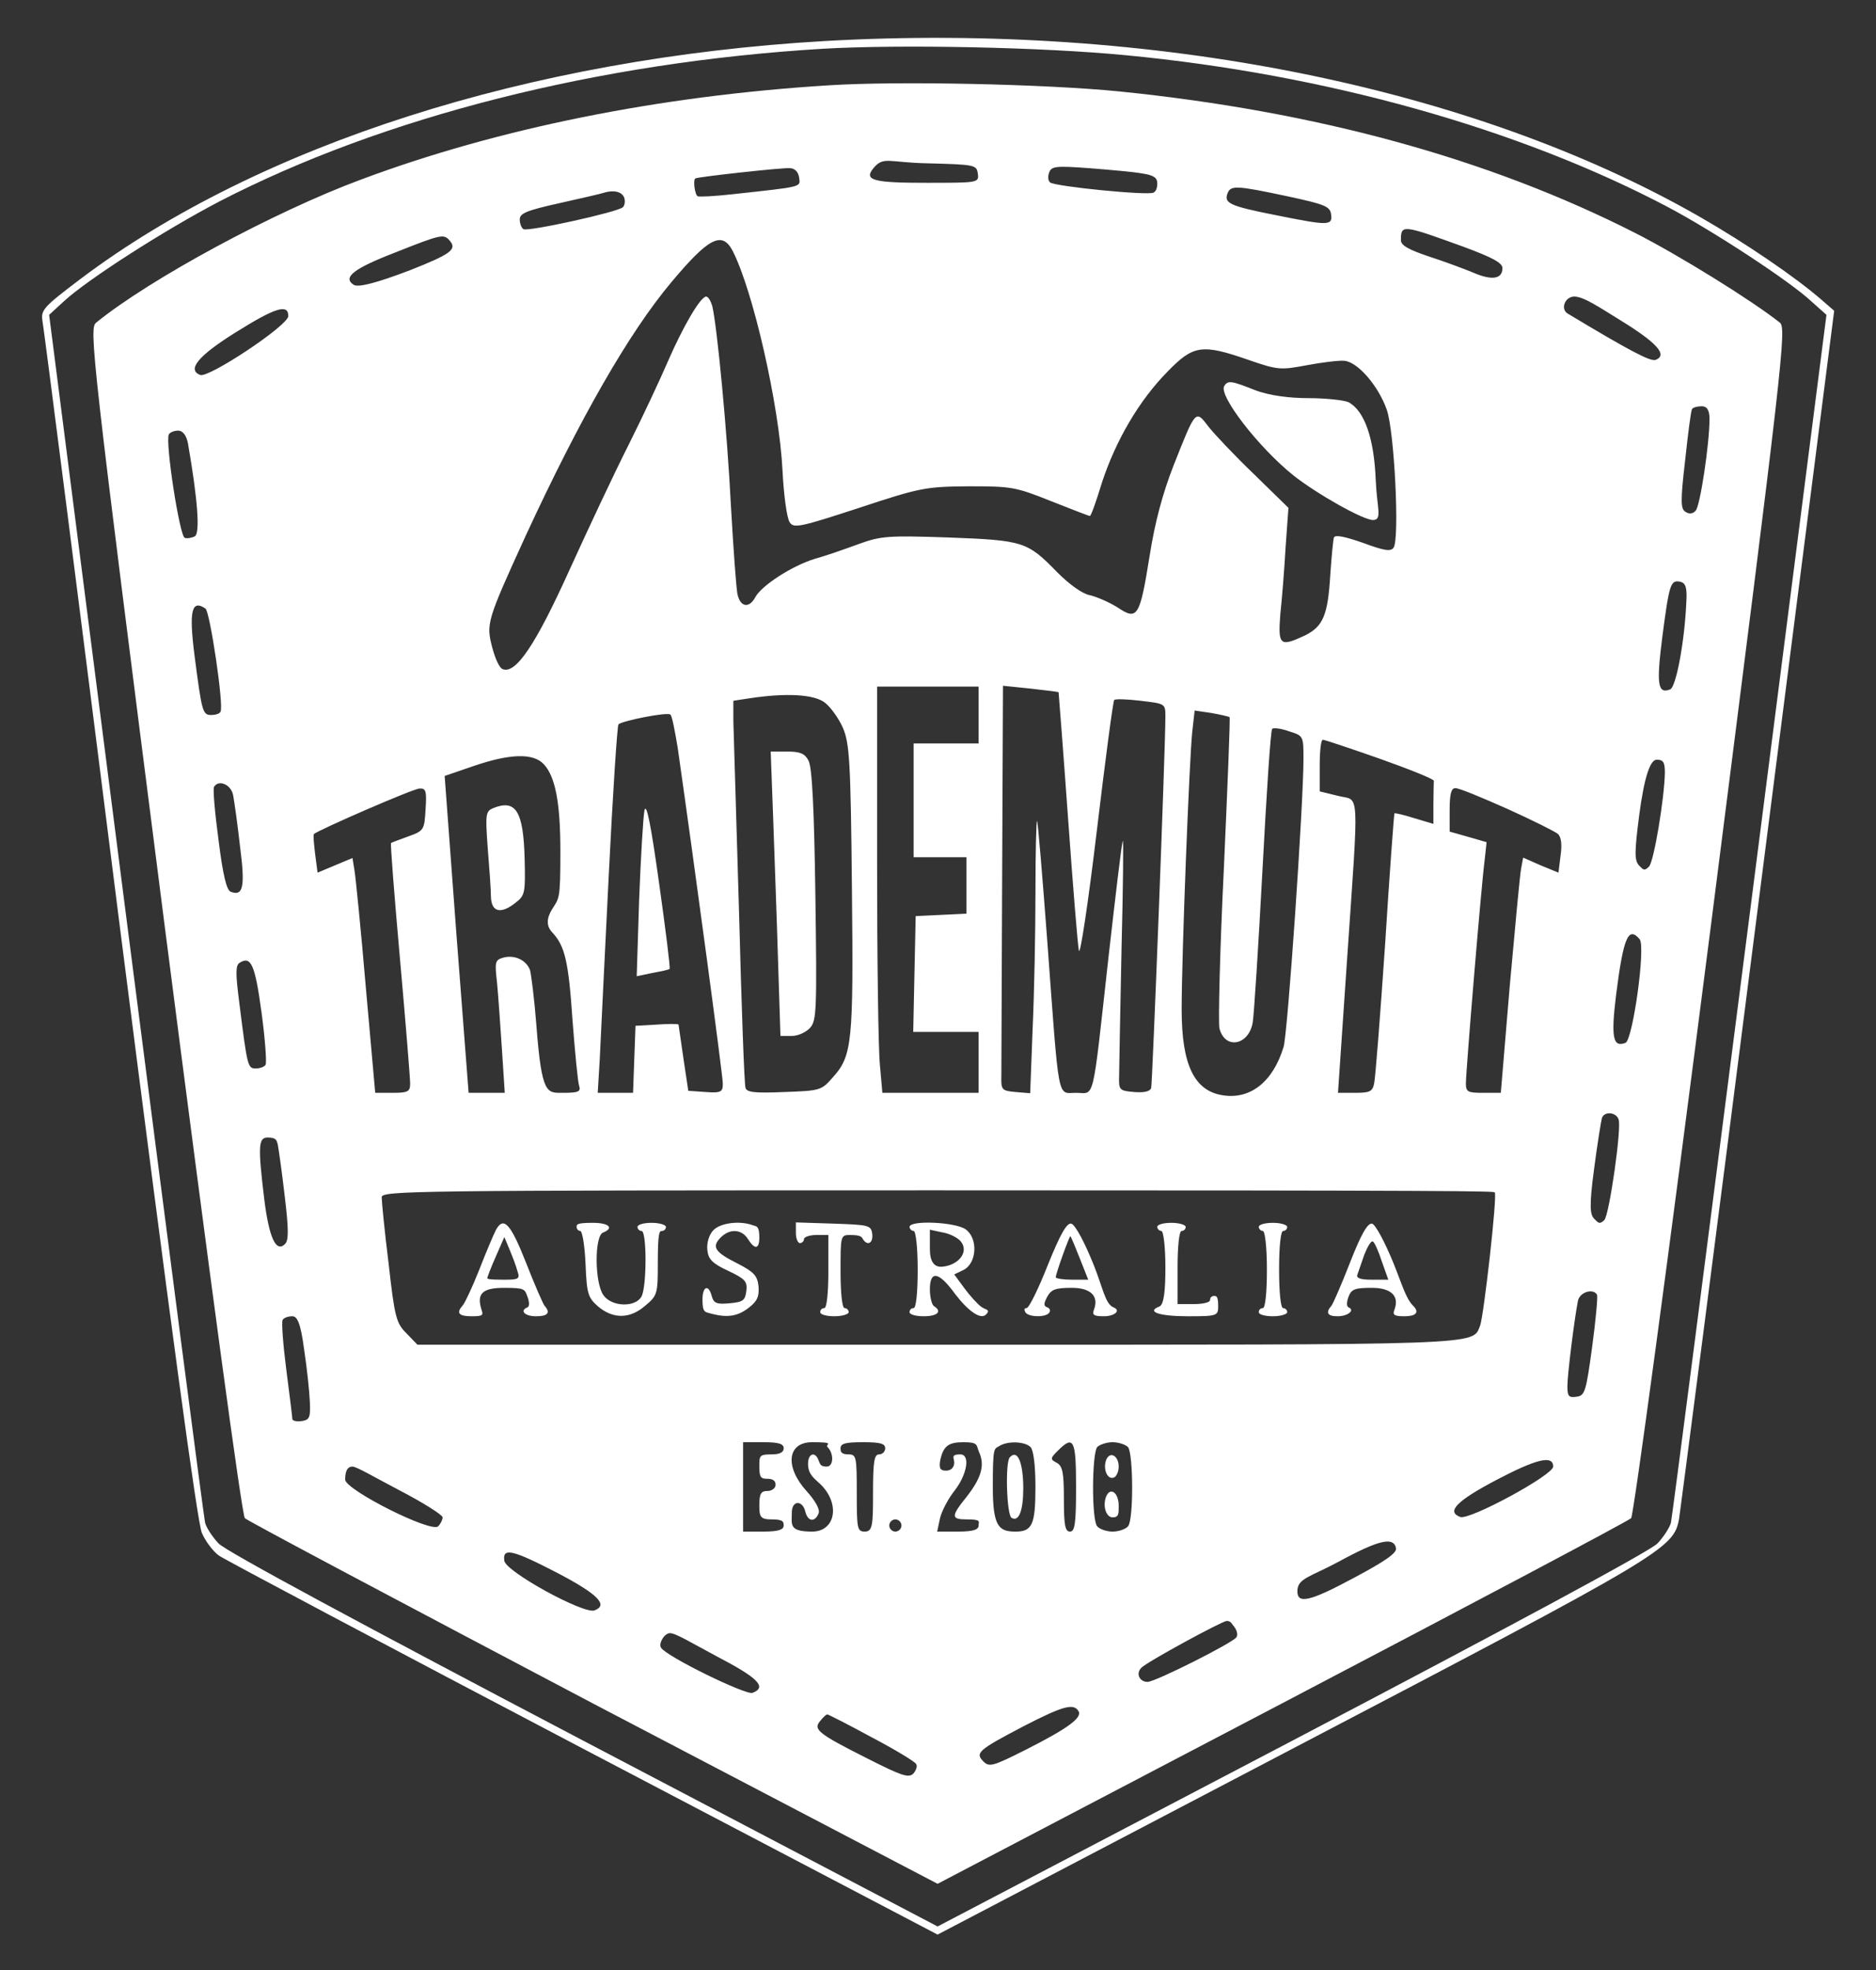 <svg xmlns="http://www.w3.org/2000/svg" viewBox="0 0 462 485"><rect x="0" y="0" width="462" height="485" fill="#333333" stroke="none"/><path fill="#fff" d="M203.1 10.1C130.5 14.3 63.8 35.6 19.9 68.6c-9.5 7.2-9.9 7.7-9.4 10.7s8.9 68.7 19 148.7C42 326 48.6 374.7 49.7 377.3c.9 2.1 2.8 4.6 4.2 5.6s41.8 22.4 89.8 47.6l87.2 45.7 87.3-45.7c92-48.1 93.9-49.3 95.3-56.6.3-1.9 9.1-69.6 19.4-150.4l18.8-147-3.1-2.7c-6.6-5.7-18.6-13.9-30.3-20.6-55.9-31.9-134.6-47.7-215.2-43.1m74.2 3.5c49.3 4.7 97 18.1 133.7 37.5 11.1 5.9 29.9 18.2 35.1 23.1l3.7 3.3L430.9 225c-10.4 81.1-19.1 148.5-19.4 149.8-.3 1.2-1.8 3.5-3.3 5.1-1.6 1.8-36.4 20.5-90 48.6l-87.3 45.7-87.2-45.7c-54.3-28.5-88.2-46.7-89.9-48.6-1.5-1.6-3-3.9-3.3-5.1-.3-1.3-9.1-68.7-19.5-149.8L12.1 77.5l3.7-3.4c5.9-5.4 24.8-17.5 38.2-24.5C94.2 28.8 147.4 15.3 202.7 12c19-1.1 54-.4 74.6 1.6"/><path fill="#fff" d="M204.1 21c-41.8 2.6-81.5 10.6-115.2 23.2C67.6 52.1 37 68.6 23.7 79.4c-1.8 1.4-1.3 6.5 16.7 147.3C52 317 59.6 373 60.3 373.7s39.4 21.2 85.9 45.7l84.7 44.3 84.8-44.4c46.6-24.4 85.3-44.9 86-45.6.6-.7 9-62.6 19.8-147.1C439.2 87.7 440 80.7 438.3 79.4c-6.8-5.4-24.7-16.5-35.5-22-36.2-18.4-78.7-30-127.2-34.9-18.1-1.8-54.3-2.6-71.5-1.5m36.7 21.7c.3 2.3.2 2.3-12.7 2.3s-15.5-.6-13-3.6 3.6-1.4 13.3-1.2c11.7.3 12.1.4 12.4 2.5m-44 1c.3 2.4 1.1 2.2-16.3 4.1-4.4.5-8.3.7-8.7.5-.7-.4-1.2-4.2-.5-4.4.9-.4 21.6-2.7 23.2-2.5 1.2 0 2.1.9 2.3 2.3m84.5-1c2.7.4 3.7 1 3.7 2.4s-.4 2-.9 2.3c-1.2.8-24.4-1.5-25.5-2.5-.5-.4-.6-1.5-.2-2.5.6-1.5 1.7-1.6 9.9-1 5 .4 10.9.9 13 1.3m35.7 5.6c9.3 2 10.5 2.5 10.8 4.4.4 2.9-.5 2.9-13.9.2-11.1-2.2-12.5-2.9-11.6-5.3.8-2 2-2 14.7.7m-163.3.3c.3.8.2 1.9-.3 2.4-1.2 1.2-23.5 6.1-24.5 5.4-.5-.3-.9-1.4-.9-2.4 0-1.5 1.7-2.2 9.8-4 5.3-1.2 10.2-2.3 10.7-2.5 2.5-.8 4.6-.4 5.2 1.1m206.6 12.1c7.3 2.7 9.7 4 9.7 5.3 0 2.7-2.6 3.1-7.2 1.1-2.4-1-7.3-2.8-11-4-5-1.7-6.8-2.7-6.8-4 0-3.9.4-3.8 15.3 1.6m-249.5-1.4c1.8 2.1.1 3.3-9.8 7.2q-12.3 4.7-13.9 3.6c-2.8-1.8 0-4 10.1-7.9 11.6-4.6 12.1-4.7 13.6-2.9m69.6 2.4c5.1 9.9 11.5 38.2 12.3 54 .3 6.2 1.1 12 1.8 12.9 1 1.5 2.7 1.1 17.1-3.6 15.1-5 16.4-5.2 26.9-5.3 10.4 0 11.5.1 20.2 3.6 5.1 2 9.4 3.7 9.7 3.7s1.6-3.7 3-8.3c3.4-10.3 9.1-20.1 16.1-27.2 6.4-6.6 8.5-6.9 20-2.9 7.2 2.5 7.9 2.5 14.3 1.3 3.7-.7 7.8-1.2 9.2-1.1 3.3.2 8.4 6.1 10.5 12 1.9 5.3 3.2 31.8 1.7 34-.7 1-2.2.8-7.6-1.2-4.6-1.6-6.8-2-7.1-1.3-.2.7-.6 4.8-.9 9.3-.6 9.9-1.8 12.6-6.2 14.8-6.2 2.9-6.7 2.5-6.1-5.2.4-3.7 1-11.1 1.3-16.5l.7-9.7-8.5-8.3c-4.7-4.5-9.7-9.8-11.2-11.7-3.2-4.2-3.1-4.3-8.6 9.6-2.7 6.9-4.6 14-5.9 22.3-2.4 15-3 15.9-7.9 12.6-2.1-1.3-5.1-2.6-6.8-3-1.8-.3-5-2.6-8-5.6-7.4-7.6-8.3-7.9-26.7-8.6-14.9-.5-16.7-.4-22.2 1.6s-8.2 2.9-11 3.7c-5.7 1.8-13 6.6-14.5 9.4s-3.7 2.5-4.4-.8c-.3-1.5-1-11.2-1.6-21.7-.9-18.1-3.4-44.2-4.6-49.2-.4-1.3-1-2.3-1.5-2.3-1.4 0-5.7 7.4-9.4 15.9-1.8 4.2-6.1 13.4-9.7 20.6-3.6 7.1-10.2 21.2-14.7 31.1-8.2 18.1-13.1 25.4-16.3 24.1-.8-.2-1.9-2.7-2.6-5.4-1.5-5.8-1.3-6.5 8.2-27.3 13.5-29.2 25.5-50.1 35.9-62.5 9.2-11 12.5-12.7 15.1-7.8M399 78.8c9.1 5.6 11.8 8.6 8.7 9.8-1.3.4-6.3-2.2-21.6-11.4-1.9-1.1-.7-4.2 1.6-4.2s6.1 2.6 11.3 5.8m-328-1c0 2.3-19.6 15.3-21.7 14.5-3.3-1.3-.5-4.7 8.6-10.4 9.9-6.2 13.1-7.2 13.1-4.1m350 25.3c0 6.1-2.3 21.4-3.4 22.6-.7.8-1.6.9-2.5.3-1.2-.7-1.3-2.5-.1-12.7.7-6.5 1.4-12.1 1.7-12.6.2-.4 1.3-.7 2.4-.7s1.9.7 1.9 3.1m-374.7 6.1c2.4 13.8 3 22 1.7 22.8-.7.4-1.9.6-2.5.4-1.3-.5-4.9-24-3.9-25.5.3-.5 1.3-.9 2.3-.9s2 1 2.4 3.2m369 38.8c-.4 9.7-2.5 21.1-4 21.7-3.1 1.2-3.4-1.3-1.9-13.1 1.7-12.9 2-13.9 4.4-13.4 1.3.3 1.7 1.4 1.5 4.8m-364.7 1.8c1.1.7 4.6 24.1 3.7 25.4-.2.5-1.3.8-2.3.8-2.1 0-2.3-.8-4.1-14.7-1.4-11-.7-13.8 2.7-11.5M241 176v7h-16v28h13v13.9l-6.2.3-6.3.3-.3 14.2-.3 14.3H241v15h-23.7l-.6-6.8c-.4-3.7-.7-26.2-.7-50V169h25zm19.7-5.6s1.1 13.8 2.3 30.6 2.4 31.6 2.7 33 2.3-11.8 4.4-29.4c2.1-17.5 4-32 4.3-32.3s3.2-.2 6.5.2c6 .7 6.1.7 6.1 3.8 0 8.1-3.2 90.4-3.5 91.5-.3.9-1.8 1.2-4.2 1-3.6-.3-3.8-.5-3.7-3.8 0-1.9.3-16.1.6-31.5.4-15.4.5-27.3.3-26.5-.3.8-1.8 13.6-3.5 28.5-4.1 36.8-3.3 33.5-8 33.5s-4.1 3.1-7.1-37.5c-1.2-16-2.3-29.2-2.5-29.4s-.4 7.6-.4 17.5-.3 25-.7 33.7l-.6 15.8-3.6-.3c-3.4-.3-3.6-.5-3.5-4.1 0-2 .1-24.4.2-49.8l.2-46.1 6.8.7c3.7.4 6.8.8 6.9.9m-57.5 2.6c1.4 1.1 3.4 3.9 4.4 6.2 1.6 3.8 1.9 8.1 2.2 39.4.4 38.2.1 41.3-4.8 46.7-2.7 3.1-3.1 3.2-11.9 3.5-7 .3-9.2.1-9.5-1-.3-.7-1-20.2-1.6-43.3-.7-23.1-1.3-44.3-1.4-47v-5c-.1 0 3.9-.6 3.9-.6 9.1-1.4 16.1-1 18.7 1.1m-36.3 11.1c4.3 30.1 11.1 80.6 11.1 82.6s-.3 2.4-4.2 2.1l-4.3-.3-1.2-8c-.6-4.4-1.2-8.1-1.2-8.3-.1-.2-2.5-.2-5.3 0l-5.3.3-.3 8.2-.3 8.3h-8.7l.5-8.3c.2-4.5 1.2-24.7 2.2-45 1-20.2 2.1-37 2.4-37.4 1-.9 12.1-3.1 12.8-2.4.4.3 1.1 4 1.8 8.2m135.9-7.6c.2.2-.5 16.9-1.4 37.2-1 20.2-1.4 38-1.1 39.4 1.3 5.3 7.2 4.3 8.2-1.4.3-1.7 1.4-18.6 2.4-37.5 1-18.8 2-34.5 2.4-34.8.3-.3 2.2-.1 4.1.6 3.6 1.1 3.6 1.2 3.6 6.8 0 11.2-3.9 67.8-4.9 70.9-2.6 8.6-8.2 13-15 11.9-7-1.1-10.1-7.5-10.1-21.1s1.9-61.6 2.6-68.3l.6-5.3 4.1.6c2.3.4 4.3.9 4.5 1m37.1 10.3c7.3 2.6 13.3 5 13.2 5.4 0 .5-.1 3-.1 5.7v4.9l-4.7-1.4c-2.5-.8-4.7-1.3-4.9-1.2-.1.2-1.2 14.7-2.3 32.3-1.2 17.6-2.4 33-2.7 34.2-.4 2-1.1 2.3-4.7 2.3h-4.2l2.2-32.3c3-43.9 3.2-39.4-2.2-40.8l-4.5-1.1v-6.4c0-3.5.3-6.4.8-6.3.4 0 6.7 2.1 14.1 4.7m-206 1.3c2.9 3.1 4.1 9.6 4.1 21.6s-.3 11.3-2.1 14.2q-2 3.3 0 5.5c3.2 3.4 4.1 7 5.1 21.9.6 7.8 1.3 15 1.6 15.9.5 1.5-.1 1.8-4 1.8s-5.2.6-6.5-16.5c-.5-6.6-1.3-12.8-1.6-13.8-1-2.4-3.7-3.7-6.5-3-2.1.6-2.2 1-1.6 6.2.3 3.1.8 10.4 1.2 16.3l.7 10.8h-8.9l-3-39-2.9-39 7-2.4c9-3.1 14.8-3.3 17.4-.5m276.1 2.1c-.1 6.2-2.7 21.9-3.9 23.1s-1.4.8-2.5-.3c-1.1-1.3-1.1-3.2.1-12.5q1.8-13.5 4.3-13.5c1.6 0 2 .6 2 3.2m-352.6 5.5c.3 1.6 1.1 7.2 1.7 12.6 1.3 10 .8 12.4-2.3 11.2-1-.4-1.9-4-3-12.8-.9-6.7-1.4-12.5-1.1-13 1.1-1.9 4.2-.6 4.7 2m47.4 3.5c-.3 5.1-.4 5.3-4.3 6.7-2.2.8-4.1 1.5-4.2 1.6-.2.1.8 12.9 2.2 28.6 1.4 15.6 2.5 29.4 2.5 30.6 0 2-.5 2.3-4.3 2.3h-4.3l-2.3-25.8c-1.2-14.1-2.5-27.1-2.8-28.9l-.5-3.1-4.3 1.8-4.3 1.8-.6-4.6c-.3-2.5-.5-4.7-.3-4.9 1.1-1 24.5-11.2 26-11.2 1.6-.1 1.8.6 1.5 5.1m266.4-.1c6.2 2.8 11.8 5.6 12.5 6.2.8.8 1 2.7.6 5.4l-.5 4.1-4.4-1.8-4.3-1.9-.5 2.7c-.3 1.5-1.5 14.5-2.8 28.9l-2.2 26.3h-4.3c-3.8 0-4.3-.2-4.3-2.3 0-3.1 3.8-48.8 4.6-54.8l.5-4.6-4.5-1.3-4.6-1.3v-5.3c0-4 .4-5.4 1.4-5.4s6.5 2.3 12.8 5.1m32.6 32.1c1.5 1.9-1.7 24.8-3.5 25.5-3.1 1.2-3.6-1.3-2.3-11.9 1.8-14.1 3-16.9 5.8-13.6m-339.4 18c.9 6.6 1.3 12.4 1 12.9s-1.4.9-2.4.9c-2 0-2.1-.4-4.1-16.4-.9-7-.9-9 .1-9.6 2.8-1.8 3.8.4 5.4 12.2m334.2 26.3c.8 2.1-2.3 23.6-3.5 24.8s-1.5.7-2.5-.3-1.3-2.9 0-12.5c.8-6.1 1.7-11.6 1.9-12.3.6-1.7 3.4-1.5 4.1.3m-330.2 6.2c.2 1 1 6.6 1.7 12.6 1 8.3 1 11 .1 11.9q-3.3 3.3-5.1-10.8c-1.6-13.2-1.5-15.4.8-15.4s2.2.8 2.5 1.7m299.7 11.8c.7.6-2.7 30.4-3.6 32.8-2 4.9 2.5 4.7-134 4.7H102.8l-2.7-2.8c-2.5-2.5-2.9-3.8-4.4-17.2-1-8-1.7-15.3-1.7-16.3 0-1.6 7.2-1.7 136.8-1.7s137.1.2 137.3.5m25.2 25.2c.2.5-.3 6.2-1.2 12.8-1.5 11.1-1.8 12-3.8 12.3s-2.3-.1-2.3-2.7 1.7-16.4 2.6-20.9c.4-2.1 3.7-3.2 4.7-1.5M74.9 332.2c.7 4.6 1.3 10.3 1.4 12.8.2 4-.1 4.5-2 4.8-1.3.2-2.3-.1-2.3-.5s-.7-6-1.5-12.2-1.2-11.7-.9-12.2 1.3-.9 2.4-.9 2 1.3 2.9 8.2M193 356.5q0 1.5-3 1.5c-3 0-3 .3-3 3s.4 3 2 3 2 .7 2 1.5-.9 1.5-2 1.5c-1.6 0-2 .7-2 3.5s.2 3.5 3 3.5 3 .5 3 1.5-1.2 1.5-5 1.5h-5v-22h5c3.8 0 5 .4 5 1.5m10.8-.3c1.6 1.6 1.5 4.8-.2 4.8s-1.6-.7-2-1.5c-.8-2.3-2.6-1.8-2.6.8s1.4 3.5 3 5c5 4.8 3.8 11.7-2 11.7s-5-1.7-5-4.7 2.6-3.1 3.3-.3 2.5 2.6 3.3.5c.4-.9-.8-3.1-3-5.5-5.4-6-4.7-12 1.4-12s3.1.5 3.8 1.2m14.2.3c0 .8-.7 1.5-1.5 1.5-1.2 0-1.5 1.7-1.5 9.5s-.1 9.5-2 9.5-2-.7-2-9.5-.1-9.5-2-9.5-2-.7-2-1.5c0-1.2 1.3-1.5 5.5-1.5s5.5.3 5.5 1.5m23.1.9c1.5 3.2.6 6.4-3.1 11.1-3.8 4.7-3.8 5.5 0 5.5s3 .5 3 1.5-1.2 1.5-5.1 1.5h-5.1l.7-3.3c.4-1.7 2-4.8 3.6-6.8 3.1-4 3.9-8.9 1.4-8.9s-1.5.9-1.5 2-.7 2-2 2-1.9-.4-1.4-2.8c.8-3.3 2-4.2 5.7-4.2s3.1.7 3.8 2.4m12.7-1.2c.7.7 1.2 4.4 1.2 9.8 0 9.3-.8 11-4.9 11s-5.6-1.2-5.6-11 .3-9.3 1.5-10c2.1-1.4 6.4-1.2 7.8.2M265 366c0 9.1-.3 11-1.5 11s-1.5-1.6-1.5-8-.3-8.1-1.7-8.9c-1.7-.9-1.7-1.1.2-3 3.9-3.9 4.5-2.8 4.5 8.9m12.8-9.8c1.3 1.7 1.4 17.9 0 19.5-.6.7-2.3 1.3-3.8 1.3s-3.2-.6-3.8-1.3c-1.4-1.6-1.3-17.8 0-19.5.6-.6 2.3-1.2 3.8-1.2s3.2.6 3.8 1.2m104.7 4.8c0 2.1-20.7 13.3-22.9 12.4-3.5-1.3-.8-4 8.9-9.1 9.9-5.2 14-6.2 14-3.3m-284.4 5.7c6 3.1 10.9 6.2 10.9 6.8s-.5 1.6-1.1 2.2c-1.7 1.7-22.9-9-22.9-11.5s.8-3.2 1.8-3.2 5.4 2.6 11.3 5.7m123.9 8.8c0 .8-.7 1.5-1.5 1.5s-1.5-.7-1.5-1.5.7-1.5 1.5-1.5 1.5.7 1.5 1.5m121.8 5.6c.2 1.2-2.7 3.2-10.4 7.3-10.8 5.8-13.9 6.5-13.9 3.3s3.1-3.5 10-7.2c10.1-5.5 13.7-6.3 14.3-3.4m-206.3 6.2c9.7 5.1 12.4 7.8 8.9 9.1-2.6 1-21.8-9.5-22.2-12.2-.5-3.4 2.1-2.7 13.3 3.1M304 400.5c.6.8.9 1.9.5 2.5-.9 1.4-20 11-21.9 11s-3-2-1.5-3.5 19.9-11.5 21-11.5 1.2.7 1.9 1.5m-127.7 7.1c10.4 5.4 12.7 7.7 9 9.1-1.6.6-21.1-8.9-22.5-11.1-.7-1 .8-3.6 2.2-3.6s5.5 2.5 11.3 5.6m89.3 13.6c1 1.6-2.7 4.3-13 9.5-8.1 4.1-9 4.3-10.4 2.9-2.1-2.1-1.4-2.8 9.9-8.7 9.7-5 12.3-5.7 13.5-3.7m-51 6.4c5.7 3 10.7 6 11 6.6.4.5 0 1.6-.7 2.4-1.2 1.1-2.9.5-11.4-3.8-12.1-6.1-13.3-7.1-11.5-9.2.7-.9 1.5-1.6 1.7-1.6.3 0 5.2 2.5 10.9 5.6"/><path fill="#fff" d="M301.5 95c-1.5 2.3 8.5 15.2 17 22 5.8 4.6 17.2 11 19.6 11s1-2.8.7-9.8c-.4-10.4-2.8-17.1-6.7-19.2-1.1-.5-5.6-1-10-1s-9.5-.6-13.1-2c-5.8-2.3-6.6-2.4-7.5-1M190.4 201.2c.3 9 .9 24.7 1.2 35l.6 18.8h2.8c1.5 0 3.5-.9 4.5-2 1.6-1.8 1.7-4.2 1.3-32.7-.3-21.3-.8-31.5-1.7-33.1-.9-1.7-2-2.2-5.2-2.2h-4.1zm-31.7-1.7c-.3 1.6-.9 11.5-1.3 21.9l-.6 18.9 3.8-.8c2.2-.4 4.1-.8 4.3-1 .2-.3-1-9.8-2.6-21.2-2-14.3-3.1-19.9-3.6-17.8m-37.2-.6c-1.9.8-2 1.4-1.4 9.7.4 4.9.8 10.4.8 12.1.1 3.9 2.5 4.4 6.2 1.4 2.2-1.7 2.3-2.5 2.1-10.7-.3-11.8-2.2-14.7-7.7-12.5m.6 103.9c-.5 1-2.4 5.4-4.1 9.8-1.7 4.3-3.6 8.3-4.1 8.8-1.6 1.8-.9 2.6 2.2 2.6s2.9-.3 2.4-1.9c-1.1-3.7.4-5.1 5.6-5.1s5.1.3 5.8 2.2c.5 1.3.5 2.4 0 2.6-2 .8-.7 2.2 2.1 2.2s3.7-.8 2.1-2.6c-.4-.5-2.5-5.3-4.6-10.7-3.8-9.6-5.5-11.4-7.4-7.9m5.3 10c.7 2 .4 2.2-3.3 2.2s-4.1-.2-4.1-.4.9-2.6 2.1-5.3l2.1-4.8 1.3 3.1c.7 1.7 1.6 4 1.9 5.2M142 302c0 .5.4 1 .9 1s1.1 3.6 1.3 8.1c.3 7.4.6 8.3 3.1 10.5 3.7 3.1 7.8 3.1 11.6-.2 3-2.5 3.1-2.9 3.1-10.5s.4-7.9 1-7.9 1-.5 1-1-1.6-1-3.5-1-3.5.4-3.5 1 .5 1 1 1c1.3 0 1.3 13.6 0 16.1-1.5 2.8-7.4 2.6-9.4-.3-2.2-3.1-2.2-14.6-.1-15.4 2.8-1.1 1.5-2.4-2.5-2.4s-4 .4-4 1m33.6.9c-1 1.1-1.6 3.1-1.4 4.8.2 2.2 1.2 3.3 5.1 5.1 4.2 2 4.8 2.6 4.5 5-.3 2.3-.8 2.7-4.1 3-3.2.3-3.9 0-4.4-1.7-.8-3.1-2.3-2.5-2.3.8s.6 3 2.3 3.5c3.9 1 6.4.6 9.1-1.5 2.1-1.6 2.6-2.8 2.4-5.3-.3-2.6-1.1-3.5-5.2-5.6-5.6-2.8-6.4-4.1-4.1-6.4s5.2-2 6.7.4c1.7 2.7 2.8 2.5 2.8-.4s-.7-2.7-1.6-3c-3.2-1.2-8.1-.6-9.8 1.3m20.4.6c0 1.4.5 2.5 1 2.5s1-.5 1-1 1.4-1 3-1h3v9c0 5.3-.4 9-1 9s-1 .4-1 1 1.6 1 3.5 1 3.5-.5 3.5-1-.4-1-1-1-1-3.7-1-9c0-8.9 0-9 2.4-9s2.8.4 3.1 1c1.1 1.8 2.6 1 2.3-1.3-.3-2.1-.8-2.2-9.5-2.5l-9.3-.3zm28-1.5c0 .5.5 1 1 1s1 3.8 1 9.5-.4 9.5-1 9.5-1 .4-1 1 1.6 1 3.5 1c3.4 0 4.6-1.2 2.5-2.5-.5-.3-1-2.2-1-4.1 0-4.8 2.2-4.4 6.2 1.1 3.2 4.2 6.3 6.4 7.6 5.1s-.2-1.2-1.1-1.9c-.9-.6-2.8-2.7-4.2-4.6l-2.5-3.4 2.3-1.1c3.3-1.7 3.6-7.8.5-10-2.5-1.8-13.8-2.3-13.8-.6m12.7 3.7c1.9 2.5-.6 5.7-4.6 6.1q-3.1.3-3.1-4.4v-4.7l3.3.7c1.7.3 3.8 1.4 4.4 2.3m21.3 5.8c-2.3 5.8-4.6 10.5-5.2 10.5s-.6.4-.3 1c.8 1.3 5.2 1.3 5.9.1.4-.5.1-1.1-.5-1.3-.9-.3-.9-.9 0-2.6 1-1.8 2-2.2 6.1-2.2s6.8 1.7 5.4 5.4c-.5 1.3 0 1.6 2.5 1.6s4.3-1.4 2.3-2.2-2.6-4.8-4.8-10.3-4.6-10.1-5.6-10.3c-1.1-.2-2.7 2.6-5.8 10.3m7.9-1.8 2.1 5.3h-4c-2.2 0-4-.3-4-.6 0-.9 3.4-10.3 3.6-10.1s1.2 2.6 2.3 5.4M285 302c0 .5.5 1 1 1s1 3.7 1 9-.3 9.2-1.5 9.6c-3.3 1.3 0 2.4 7.1 2.4s7.4-.1 7.4-2.5-.4-2.5-1-2.5-1 .4-1 1-1.8 1-4 1h-4v-9c0-5.3.4-9 1-9s1-.5 1-1-1.6-1-3.5-1-3.5.4-3.5 1m25 0c0 .5.5 1 1 1s1 3.8 1 9.5-.4 9.5-1 9.5-1 .4-1 1 1.6 1 3.5 1 3.5-.5 3.5-1-.4-1-1-1-1-3.8-1-9.5.4-9.5 1-9.5 1-.5 1-1-1.6-1-3.5-1-3.5.4-3.5 1m22.5 8.7c-2.1 5.4-4.2 10.2-4.6 10.7-1.5 1.7-1 2.6 1.5 2.6s4.4-1.5 2.7-2.2c-.5-.2-.5-1.3 0-2.6.7-1.9 1.6-2.2 5.8-2.2s6.9 1.7 5.5 5.4c-.5 1.3 0 1.6 2.5 1.6s3.9-.8 2.1-2.6-2.7-5.2-4.8-10.4c-2.2-5.4-4.5-9.6-5.3-9.8-1.1-.2-2.7 2.6-5.4 9.5m7.8-.2 1.6 4.5h-4.1c-2.8 0-3.9-.4-3.5-1.3.2-.6 1-2.9 1.7-4.9.8-2 1.7-3.5 2.1-3.2.4.2 1.4 2.4 2.2 4.9m-91.6 48.2c-1.2 1.1-.8 14.1.4 14.9 1.8 1.1 2.9-1.7 2.9-7.3s-1.2-9.8-3.3-7.6m23.7.7c-.8 2.2.3 4.9 1.9 4.3.6-.2 1.2-1.4 1.2-2.7 0-2.7-2.2-3.9-3.1-1.6m0 9c-.9 2.3 0 5.1 1.6 5.1s1.5-1 1.5-2.9c0-3.2-2.1-4.7-3.1-2.2"/></svg>